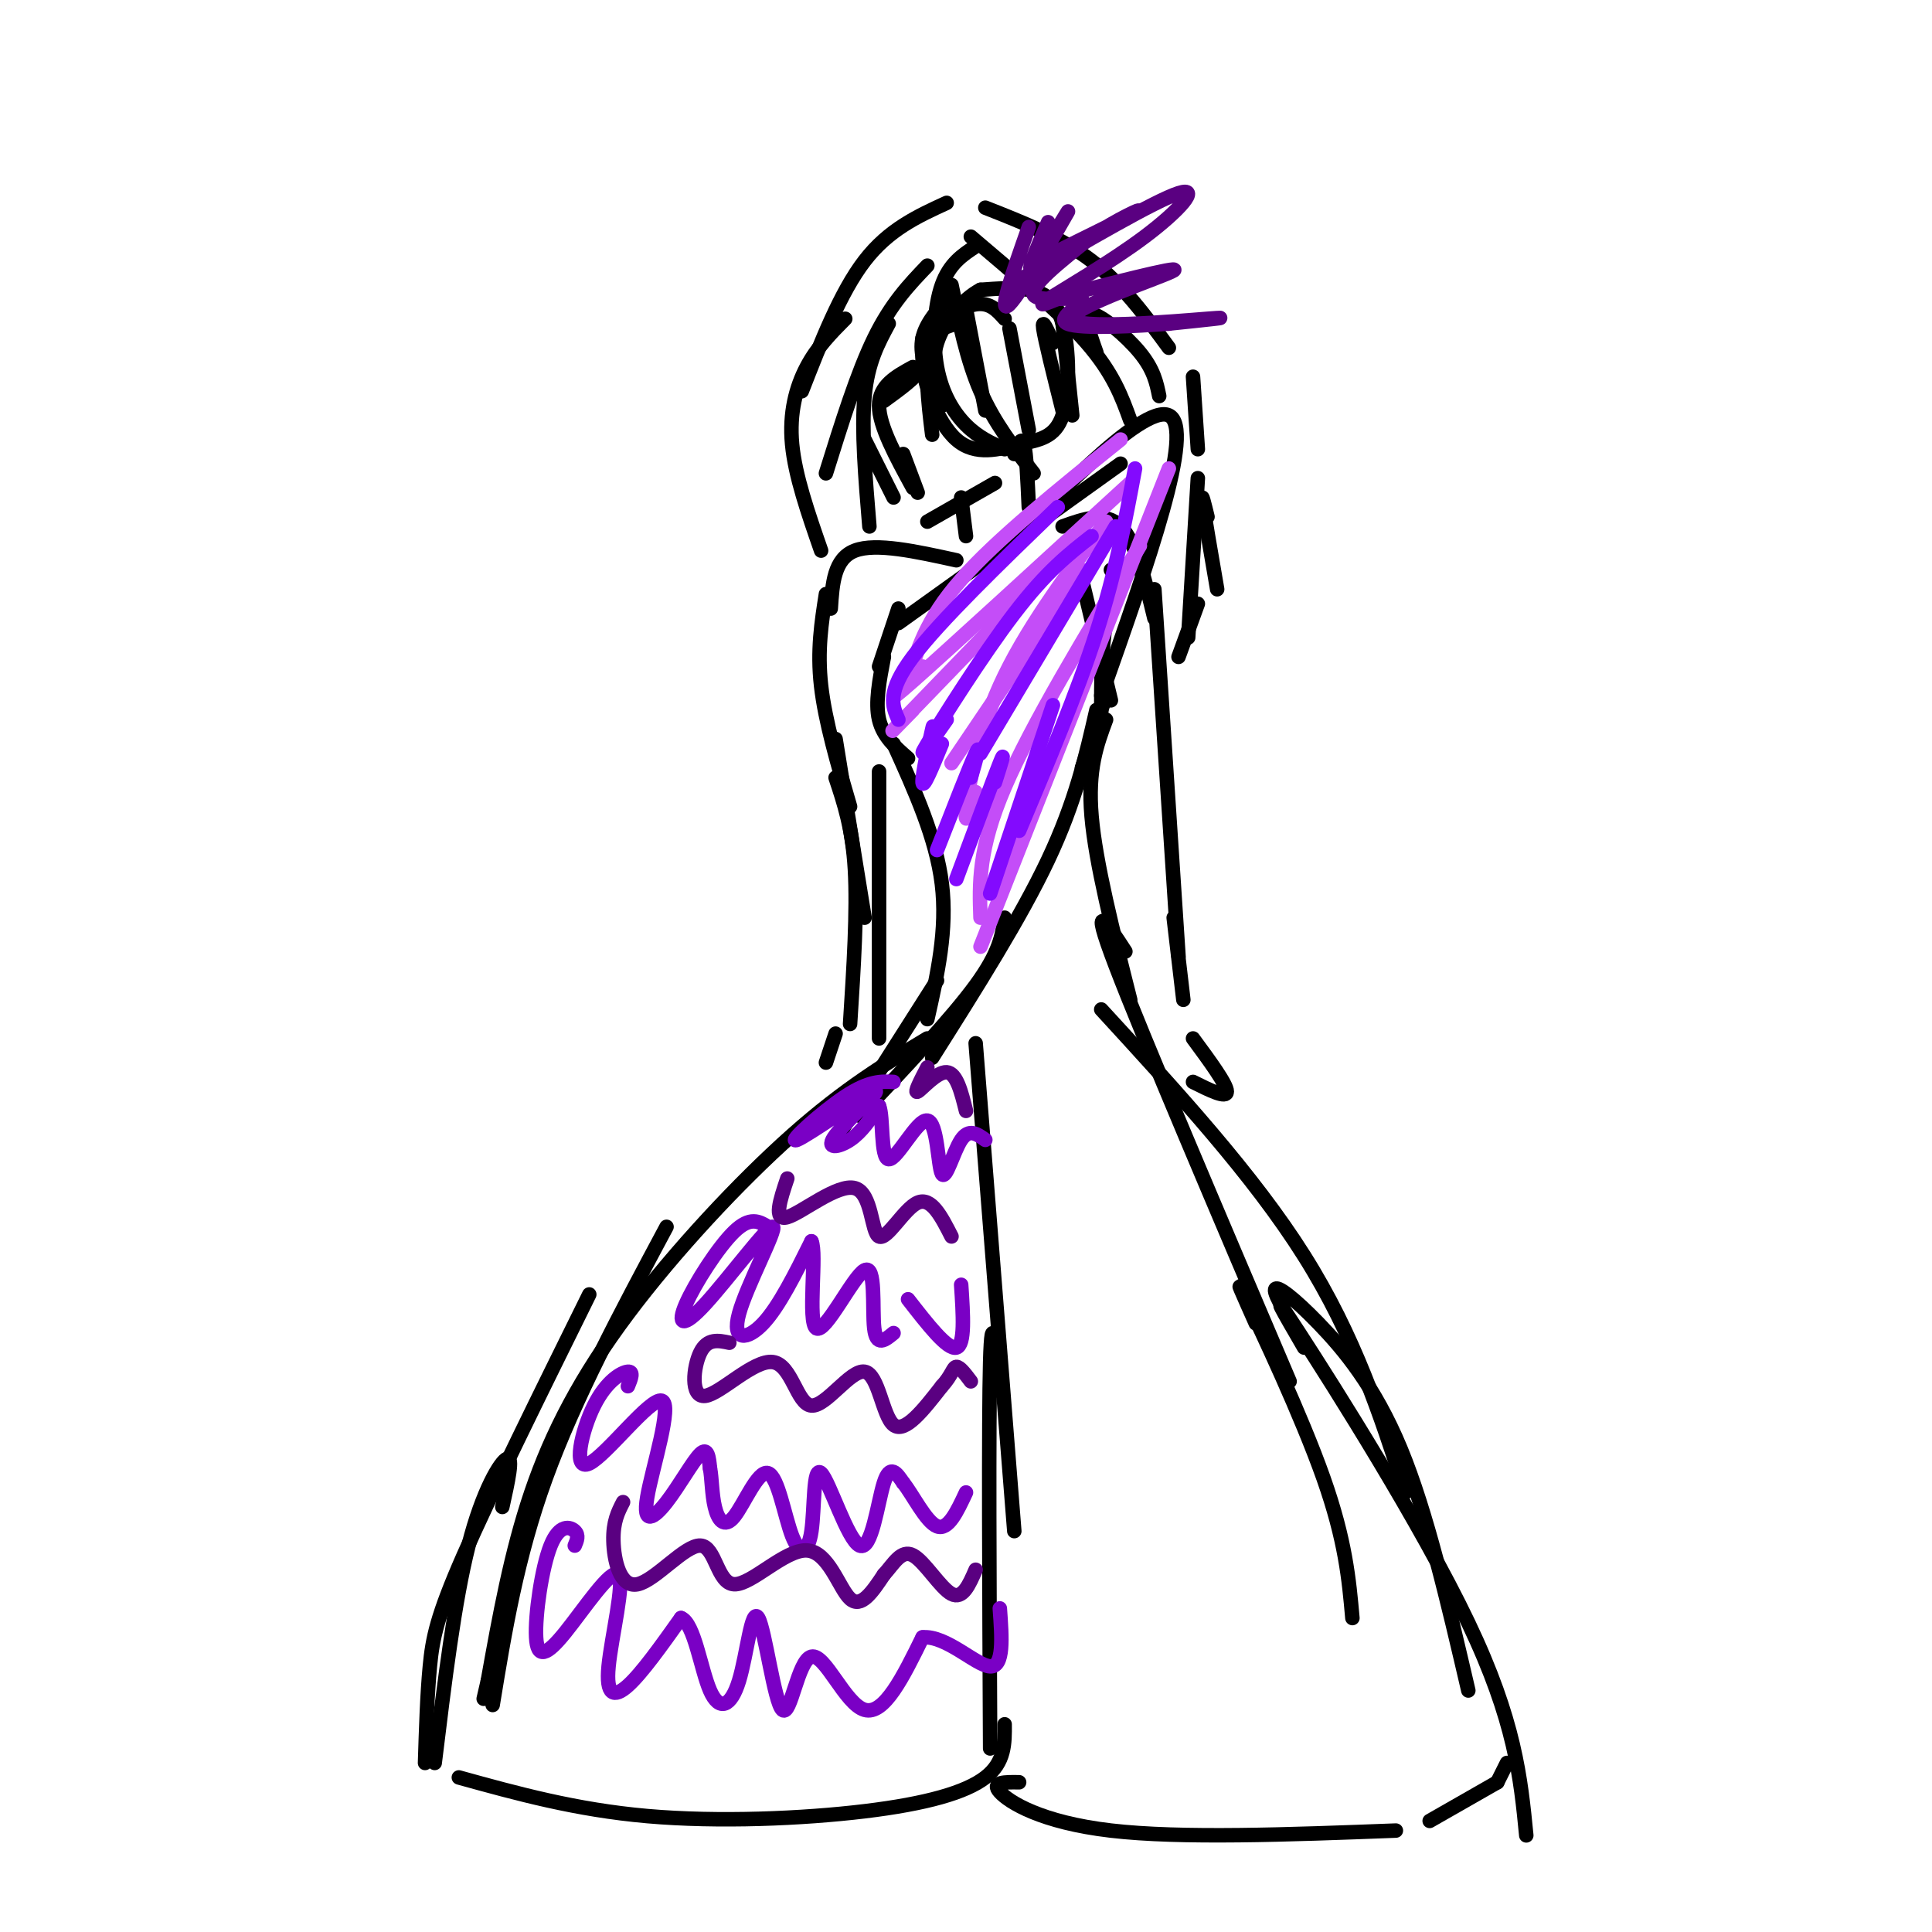 <svg viewBox='0 0 400 400' version='1.1' xmlns='http://www.w3.org/2000/svg' xmlns:xlink='http://www.w3.org/1999/xlink'><g fill='none' stroke='#000000' stroke-width='3' stroke-linecap='round' stroke-linejoin='round'><path d='M197,61c-2.667,2.917 -5.333,5.833 -6,9c-0.667,3.167 0.667,6.583 2,10'/><path d='M198,67c-3.427,1.075 -6.854,2.150 -7,7c-0.146,4.850 2.990,13.474 7,17c4.010,3.526 8.895,1.953 13,1c4.105,-0.953 7.430,-1.286 9,-6c1.570,-4.714 1.384,-13.808 0,-19c-1.384,-5.192 -3.967,-6.484 -7,-7c-3.033,-0.516 -6.517,-0.258 -10,0'/><path d='M203,60c-3.600,1.867 -7.600,6.533 -9,11c-1.400,4.467 -0.200,8.733 1,13'/><path d='M208,66c-1.533,-1.733 -3.067,-3.467 -6,-3c-2.933,0.467 -7.267,3.133 -9,8c-1.733,4.867 -0.867,11.933 0,19'/><path d='M191,70c0.667,1.917 1.333,3.833 0,6c-1.333,2.167 -4.667,4.583 -8,7'/><path d='M189,76c-3.500,1.917 -7.000,3.833 -7,8c0.000,4.167 3.500,10.583 7,17'/><path d='M187,94c0.000,0.000 3.000,8.000 3,8'/><path d='M192,108c0.000,0.000 14.000,-8.000 14,-8'/><path d='M199,103c0.000,0.000 1.000,8.000 1,8'/><path d='M210,94c0.750,-1.917 1.500,-3.833 2,-2c0.500,1.833 0.750,7.417 1,13'/><path d='M198,116c-8.333,-1.833 -16.667,-3.667 -21,-2c-4.333,1.667 -4.667,6.833 -5,12'/><path d='M220,109c4.417,-1.583 8.833,-3.167 12,0c3.167,3.167 5.083,11.083 7,19'/><path d='M186,126c0.000,0.000 -4.000,12.000 -4,12'/><path d='M183,136c-0.917,4.750 -1.833,9.500 -1,13c0.833,3.500 3.417,5.750 6,8'/><path d='M234,118c0.000,0.000 -4.000,0.000 -4,0'/><path d='M224,120c0.000,0.000 6.000,25.000 6,25'/><path d='M229,144c0.000,0.000 -5.000,15.000 -5,15'/><path d='M185,154c4.417,9.750 8.833,19.500 10,29c1.167,9.500 -0.917,18.750 -3,28'/><path d='M229,149c-1.917,5.167 -3.833,10.333 -3,20c0.833,9.667 4.417,23.833 8,38'/><path d='M192,215c-8.530,5.137 -17.060,10.274 -28,20c-10.940,9.726 -24.292,24.042 -34,37c-9.708,12.958 -15.774,24.560 -20,37c-4.226,12.440 -6.613,25.720 -9,39'/><path d='M101,348c-1.500,6.500 -0.750,3.250 0,0'/><path d='M194,203c0.000,0.000 -21.000,33.000 -21,33'/><path d='M233,197c-3.833,-5.917 -7.667,-11.833 -2,3c5.667,14.833 20.833,50.417 36,86'/><path d='M260,274c-2.489,-5.578 -4.978,-11.156 -2,-5c2.978,6.156 11.422,24.044 16,37c4.578,12.956 5.289,20.978 6,29'/><path d='M186,129c0.000,0.000 46.000,-33.000 46,-33'/><path d='M212,110c-5.778,6.089 -11.556,12.178 -4,4c7.556,-8.178 28.444,-30.622 34,-28c5.556,2.622 -4.222,30.311 -14,58'/><path d='M234,117c-2.000,3.417 -4.000,6.833 -5,12c-1.000,5.167 -1.000,12.083 -1,19'/><path d='M202,51c-2.714,1.786 -5.429,3.571 -7,8c-1.571,4.429 -2.000,11.500 -1,17c1.000,5.500 3.429,9.429 6,12c2.571,2.571 5.286,3.786 8,5'/><path d='M196,42c-6.000,2.750 -12.000,5.500 -17,12c-5.000,6.500 -9.000,16.750 -13,27'/><path d='M175,66c-2.911,2.933 -5.822,5.867 -8,10c-2.178,4.133 -3.622,9.467 -3,16c0.622,6.533 3.311,14.267 6,22'/><path d='M204,43c7.833,3.083 15.667,6.167 22,11c6.333,4.833 11.167,11.417 16,18'/><path d='M247,78c0.000,0.000 1.000,15.000 1,15'/><path d='M250,107c-0.667,-2.750 -1.333,-5.500 -1,-3c0.333,2.500 1.667,10.250 3,18'/><path d='M171,123c-0.917,5.833 -1.833,11.667 -1,19c0.833,7.333 3.417,16.167 6,25'/><path d='M173,153c0.000,0.000 6.000,37.000 6,37'/><path d='M173,161c1.750,5.250 3.500,10.500 4,19c0.500,8.500 -0.250,20.250 -1,32'/><path d='M173,214c0.000,0.000 -2.000,6.000 -2,6'/><path d='M182,169c0.000,-6.833 0.000,-13.667 0,-6c0.000,7.667 0.000,29.833 0,52'/><path d='M239,122c0.000,0.000 5.000,76.000 5,76'/><path d='M243,190c0.000,0.000 2.000,17.000 2,17'/><path d='M247,215c3.500,4.750 7.000,9.500 7,11c0.000,1.500 -3.500,-0.250 -7,-2'/><path d='M228,209c15.750,17.167 31.500,34.333 42,51c10.500,16.667 15.750,32.833 21,49'/><path d='M270,278c-3.131,-4.964 -6.262,-9.929 -6,-11c0.262,-1.071 3.917,1.750 9,7c5.083,5.250 11.595,12.929 17,26c5.405,13.071 9.702,31.536 14,50'/><path d='M104,312c1.156,-5.222 2.311,-10.444 1,-10c-1.311,0.444 -5.089,6.556 -8,18c-2.911,11.444 -4.956,28.222 -7,45'/><path d='M227,147c-2.167,9.500 -4.333,19.000 -10,31c-5.667,12.000 -14.833,26.500 -24,41'/><path d='M208,190c-0.500,3.583 -1.000,7.167 -6,14c-5.000,6.833 -14.500,16.917 -24,27'/><path d='M202,216c0.000,0.000 8.000,101.000 8,101'/><path d='M207,288c-0.833,-9.167 -1.667,-18.333 -2,-6c-0.333,12.333 -0.167,46.167 0,80'/><path d='M208,357c0.030,3.935 0.060,7.869 -4,11c-4.060,3.131 -12.208,5.458 -25,7c-12.792,1.542 -30.226,2.298 -45,1c-14.774,-1.298 -26.887,-4.649 -39,-8'/><path d='M88,365c0.222,-7.089 0.444,-14.178 1,-20c0.556,-5.822 1.444,-10.378 7,-23c5.556,-12.622 15.778,-33.311 26,-54'/><path d='M138,254c-9.500,17.750 -19.000,35.500 -25,52c-6.000,16.500 -8.500,31.750 -11,47'/><path d='M211,369c-2.933,-0.044 -5.867,-0.089 -4,2c1.867,2.089 8.533,6.311 23,8c14.467,1.689 36.733,0.844 59,0'/><path d='M296,377c0.000,0.000 14.000,-8.000 14,-8'/><path d='M270,279c-4.044,-6.956 -8.089,-13.911 -1,-3c7.089,10.911 25.311,39.689 35,60c9.689,20.311 10.844,32.156 12,44'/><path d='M312,365c0.000,0.000 -2.000,4.000 -2,4'/><path d='M200,64c0.000,0.000 4.000,21.000 4,21'/><path d='M197,59c1.583,7.750 3.167,15.500 6,22c2.833,6.500 6.917,11.750 11,17'/><path d='M209,68c0.000,0.000 4.000,21.000 4,21'/><path d='M218,71c-1.167,-2.667 -2.333,-5.333 -2,-3c0.333,2.333 2.167,9.667 4,17'/><path d='M220,67c0.000,0.000 2.000,19.000 2,19'/><path d='M192,55c-3.750,3.917 -7.500,7.833 -11,15c-3.500,7.167 -6.750,17.583 -10,28'/><path d='M184,67c-2.167,4.000 -4.333,8.000 -5,15c-0.667,7.000 0.167,17.000 1,27'/><path d='M179,91c0.000,0.000 6.000,12.000 6,12'/><path d='M201,49c9.250,7.833 18.500,15.667 24,22c5.500,6.333 7.250,11.167 9,16'/><path d='M227,73c-1.444,-4.067 -2.889,-8.133 -1,-8c1.889,0.133 7.111,4.467 10,8c2.889,3.533 3.444,6.267 4,9'/><path d='M248,99c0.000,0.000 -2.000,33.000 -2,33'/><path d='M248,125c0.000,0.000 -4.000,11.000 -4,11'/></g>
<g fill='none' stroke='#C44DF8' stroke-width='3' stroke-linecap='round' stroke-linejoin='round'><path d='M188,141c1.833,-6.333 3.667,-12.667 11,-21c7.333,-8.333 20.167,-18.667 33,-29'/><path d='M191,138c-4.583,4.667 -9.167,9.333 -2,3c7.167,-6.333 26.083,-23.667 45,-41'/><path d='M203,196c0.000,0.000 39.000,-99.000 39,-99'/><path d='M203,190c-0.250,-7.083 -0.500,-14.167 5,-27c5.500,-12.833 16.750,-31.417 28,-50'/><path d='M202,164c-1.133,3.822 -2.267,7.644 -2,4c0.267,-3.644 1.933,-14.756 7,-26c5.067,-11.244 13.533,-22.622 22,-34'/><path d='M197,158c0.000,0.000 27.000,-40.000 27,-40'/><path d='M189,147c-3.250,3.333 -6.500,6.667 -2,2c4.500,-4.667 16.750,-17.333 29,-30'/></g>
<g fill='none' stroke='#830AFE' stroke-width='3' stroke-linecap='round' stroke-linejoin='round'><path d='M186,149c-1.250,-2.833 -2.500,-5.667 3,-13c5.500,-7.333 17.750,-19.167 30,-31'/><path d='M196,149c-3.333,4.756 -6.667,9.511 -4,5c2.667,-4.511 11.333,-18.289 18,-27c6.667,-8.711 11.333,-12.356 16,-16'/><path d='M203,156c0.000,0.000 28.000,-47.000 28,-47'/><path d='M235,97c-2.000,10.750 -4.000,21.500 -8,34c-4.000,12.500 -10.000,26.750 -16,41'/><path d='M218,146c0.000,0.000 -13.000,39.000 -13,39'/><path d='M206,162c1.167,-3.667 2.333,-7.333 1,-4c-1.333,3.333 -5.167,13.667 -9,24'/><path d='M201,161c1.083,-3.750 2.167,-7.500 1,-5c-1.167,2.500 -4.583,11.250 -8,20'/><path d='M195,154c-1.933,4.711 -3.867,9.422 -4,8c-0.133,-1.422 1.533,-8.978 2,-11c0.467,-2.022 -0.267,1.489 -1,5'/></g>
<g fill='none' stroke='#7A00C5' stroke-width='3' stroke-linecap='round' stroke-linejoin='round'><path d='M185,224c-2.540,-0.123 -5.079,-0.245 -10,3c-4.921,3.245 -12.222,9.859 -10,9c2.222,-0.859 13.967,-9.189 16,-10c2.033,-0.811 -5.645,5.897 -8,9c-2.355,3.103 0.613,2.601 3,1c2.387,-1.601 4.194,-4.300 6,-7'/><path d='M182,229c0.932,2.103 0.261,10.859 2,11c1.739,0.141 5.889,-8.333 8,-8c2.111,0.333 2.184,9.474 3,11c0.816,1.526 2.376,-4.564 4,-7c1.624,-2.436 3.312,-1.218 5,0'/><path d='M159,254c-1.835,-1.110 -3.671,-2.220 -7,1c-3.329,3.220 -8.152,10.769 -10,15c-1.848,4.231 -0.722,5.142 4,0c4.722,-5.142 13.039,-16.337 14,-16c0.961,0.337 -5.434,12.206 -7,18c-1.566,5.794 1.695,5.513 5,2c3.305,-3.513 6.652,-10.256 10,-17'/><path d='M168,257c1.187,2.362 -0.847,16.767 1,18c1.847,1.233 7.574,-10.707 10,-12c2.426,-1.293 1.550,8.059 2,12c0.450,3.941 2.225,2.470 4,1'/><path d='M188,269c4.083,5.250 8.167,10.500 10,10c1.833,-0.500 1.417,-6.750 1,-13'/><path d='M130,287c0.633,-1.549 1.265,-3.099 0,-3c-1.265,0.099 -4.428,1.846 -7,7c-2.572,5.154 -4.553,13.713 -1,12c3.553,-1.713 12.640,-13.699 15,-13c2.360,0.699 -2.007,14.084 -3,20c-0.993,5.916 1.386,4.362 4,1c2.614,-3.362 5.461,-8.532 7,-10c1.539,-1.468 1.769,0.766 2,3'/><path d='M147,304c0.390,1.956 0.364,5.345 1,8c0.636,2.655 1.933,4.574 4,2c2.067,-2.574 4.906,-9.642 7,-9c2.094,0.642 3.445,8.995 5,13c1.555,4.005 3.314,3.662 4,-1c0.686,-4.662 0.297,-13.641 2,-12c1.703,1.641 5.497,13.903 8,15c2.503,1.097 3.715,-8.972 5,-13c1.285,-4.028 2.642,-2.014 4,0'/><path d='M187,307c1.911,2.311 4.689,8.089 7,9c2.311,0.911 4.156,-3.044 6,-7'/><path d='M119,320c0.452,-1.059 0.904,-2.118 0,-3c-0.904,-0.882 -3.163,-1.586 -5,3c-1.837,4.586 -3.252,14.461 -3,19c0.252,4.539 2.173,3.741 6,-1c3.827,-4.741 9.562,-13.425 11,-12c1.438,1.425 -1.421,12.961 -2,19c-0.579,6.039 1.120,6.583 4,4c2.880,-2.583 6.940,-8.291 11,-14'/><path d='M141,335c2.744,1.042 4.105,10.646 6,15c1.895,4.354 4.326,3.458 6,-2c1.674,-5.458 2.592,-15.476 4,-13c1.408,2.476 3.305,17.447 5,19c1.695,1.553 3.187,-10.313 6,-11c2.813,-0.687 6.947,9.804 11,11c4.053,1.196 8.027,-6.902 12,-15'/><path d='M191,339c4.889,-0.467 11.111,5.867 14,6c2.889,0.133 2.444,-5.933 2,-12'/></g>
<g fill='none' stroke='#5A0081' stroke-width='3' stroke-linecap='round' stroke-linejoin='round'><path d='M192,221c-1.422,2.733 -2.844,5.467 -2,5c0.844,-0.467 3.956,-4.133 6,-4c2.044,0.133 3.022,4.067 4,8'/><path d='M163,244c-1.486,4.431 -2.973,8.861 0,8c2.973,-0.861 10.405,-7.014 14,-6c3.595,1.014 3.352,9.196 5,10c1.648,0.804 5.185,-5.770 8,-7c2.815,-1.230 4.907,2.885 7,7'/><path d='M151,278c-2.268,-0.482 -4.535,-0.964 -6,2c-1.465,2.964 -2.126,9.374 1,9c3.126,-0.374 10.039,-7.531 14,-7c3.961,0.531 4.969,8.751 8,9c3.031,0.249 8.085,-7.471 11,-7c2.915,0.471 3.690,9.135 6,11c2.310,1.865 6.155,-3.067 10,-8'/><path d='M195,287c2.089,-2.267 2.311,-3.933 3,-4c0.689,-0.067 1.844,1.467 3,3'/><path d='M129,311c-1.046,2.033 -2.091,4.065 -2,8c0.091,3.935 1.320,9.772 5,9c3.680,-0.772 9.812,-8.151 13,-8c3.188,0.151 3.432,7.834 7,8c3.568,0.166 10.461,-7.186 15,-7c4.539,0.186 6.726,7.910 9,10c2.274,2.090 4.637,-1.455 7,-5'/><path d='M183,326c2.024,-2.214 3.583,-5.250 6,-4c2.417,1.250 5.690,6.786 8,8c2.310,1.214 3.655,-1.893 5,-5'/><path d='M211,58c14.119,-8.232 28.238,-16.464 33,-18c4.762,-1.536 0.167,3.625 -7,9c-7.167,5.375 -16.905,10.964 -20,13c-3.095,2.036 0.452,0.518 4,-1'/><path d='M221,61c7.346,-1.896 23.711,-6.137 22,-5c-1.711,1.137 -21.499,7.652 -21,10c0.499,2.348 21.285,0.528 28,0c6.715,-0.528 -0.643,0.236 -8,1'/><path d='M242,67c-6.373,0.480 -18.306,1.180 -21,0c-2.694,-1.180 3.852,-4.241 3,-5c-0.852,-0.759 -9.100,0.783 -10,-1c-0.900,-1.783 5.550,-6.892 12,-12'/><path d='M226,49c5.071,-3.571 11.750,-6.500 9,-5c-2.750,1.500 -14.929,7.429 -18,9c-3.071,1.571 2.964,-1.214 9,-4'/><path d='M213,47c-3.274,9.292 -6.548,18.583 -4,16c2.548,-2.583 10.917,-17.042 12,-19c1.083,-1.958 -5.119,8.583 -7,11c-1.881,2.417 0.560,-3.292 3,-9'/></g>
</svg>